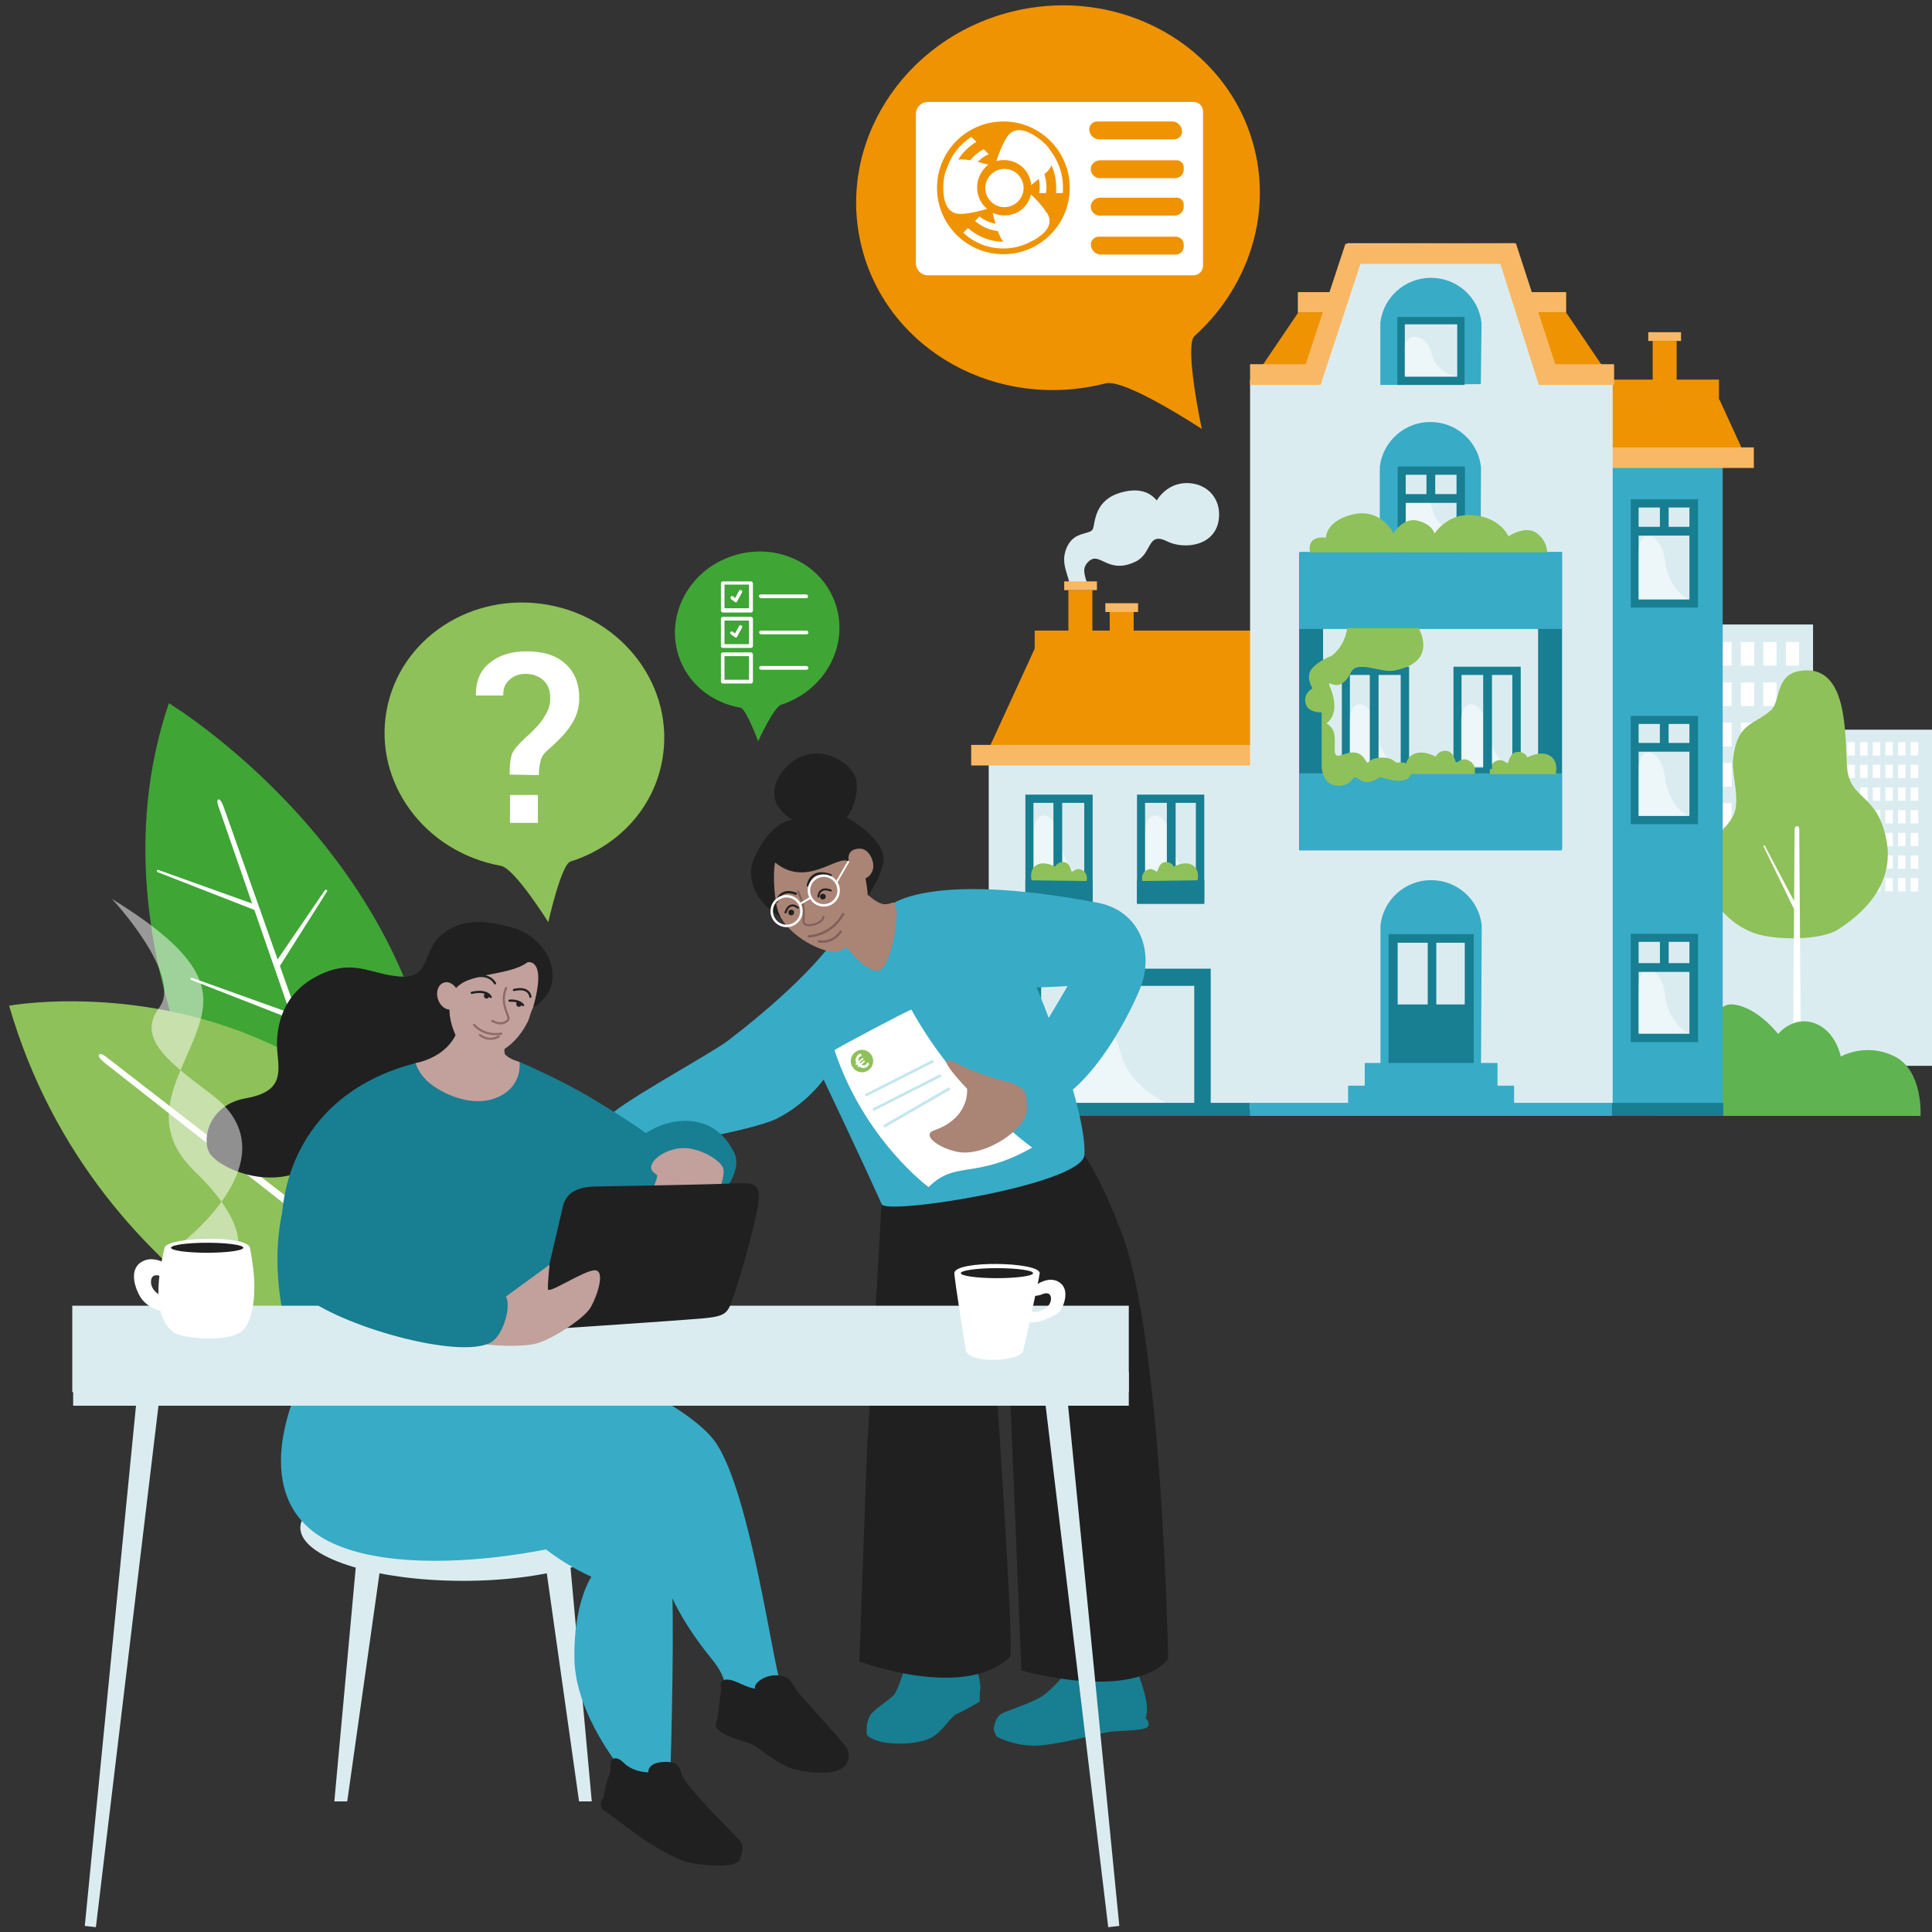 <?xml version="1.0" encoding="utf-8"?>
<!-- Generator: Adobe Illustrator 27.0.1, SVG Export Plug-In . SVG Version: 6.00 Build 0)  -->
<svg version="1.1" id="Ebene_3" xmlns="http://www.w3.org/2000/svg" xmlns:xlink="http://www.w3.org/1999/xlink" x="0px" y="0px"
	 viewBox="0 0 1080 1080" style="enable-background:new 0 0 1080 1080;" xml:space="preserve">
<rect x="0" y="0" width="1080" height="1080" fill="#333333" stroke="none"/>
<style type="text/css">
	.st0{fill:#DBECF1;}
	.st1{fill:#FFFFFF;}
	.st2{fill:#EF9302;}
	.st3{fill:#8EC159;}
	.st4{fill:#5FB350;}
	.st5{fill:#187E91;}
	.st6{fill:#F9B865;}
	.st7{opacity:0.5;fill:#FFFFFF;}
	.st8{fill:#38ABC6;}
	.st9{fill:#202020;}
	.st10{fill:#C2A09C;}
	.st11{fill:#3FA535;}
	.st12{fill:#AA8475;}
	.st13{opacity:0.3;fill:#38ABC6;enable-background:new    ;}
	.st14{fill:none;stroke:#202020;stroke-width:1.221;stroke-linecap:round;stroke-linejoin:round;stroke-miterlimit:10;}
	.st15{fill:none;stroke:#8E6B68;stroke-width:1.221;stroke-linecap:round;stroke-linejoin:round;stroke-miterlimit:10;}
	.st16{fill:none;stroke:#202020;stroke-width:1.314;stroke-linecap:round;stroke-linejoin:round;stroke-miterlimit:10;}
	.st17{fill:none;stroke:#80605D;stroke-width:1.095;stroke-linecap:round;stroke-miterlimit:10;}
	.st18{fill:none;stroke:#202020;stroke-width:1.095;stroke-linecap:round;stroke-linejoin:round;stroke-miterlimit:10;}
	.st19{fill:none;stroke:#80605D;stroke-width:1.314;stroke-linecap:round;stroke-miterlimit:10;}
	.st20{fill:none;stroke:#FFFFFF;stroke-width:1.381;stroke-miterlimit:10;}
</style>
<g>
	<rect x="928.1" y="349.1" class="st0" width="85.4" height="175.6"/>
	<g>
		<rect x="935.5" y="358.9" class="st1" width="7.4" height="13.2"/>
		<rect x="948.1" y="358.9" class="st1" width="7.4" height="13.2"/>
		<rect x="960.6" y="358.9" class="st1" width="7.4" height="13.2"/>
		<rect x="973.2" y="358.9" class="st1" width="7.4" height="13.2"/>
		<rect x="985.7" y="358.9" class="st1" width="7.4" height="13.2"/>
		<rect x="998.3" y="358.9" class="st1" width="7.4" height="13.2"/>
	</g>
	<g>
		<rect x="935.5" y="381.5" class="st1" width="7.4" height="13.2"/>
		<rect x="948.1" y="381.5" class="st1" width="7.4" height="13.2"/>
		<rect x="960.6" y="381.5" class="st1" width="7.4" height="13.2"/>
		<rect x="973.2" y="381.5" class="st1" width="7.4" height="13.2"/>
		<rect x="985.7" y="381.5" class="st1" width="7.4" height="13.2"/>
		<rect x="998.3" y="381.5" class="st1" width="7.4" height="13.2"/>
	</g>
	<g>
		<rect x="935.5" y="404" class="st1" width="7.4" height="13.2"/>
		<rect x="948.1" y="404" class="st1" width="7.4" height="13.2"/>
		<rect x="960.6" y="404" class="st1" width="7.4" height="13.2"/>
		<rect x="973.2" y="404" class="st1" width="7.4" height="13.2"/>
		<rect x="985.7" y="404" class="st1" width="7.4" height="13.2"/>
		<rect x="998.3" y="404" class="st1" width="7.4" height="13.2"/>
	</g>
	<g>
		<rect x="935.5" y="426.5" class="st1" width="7.4" height="13.2"/>
		<rect x="948.1" y="426.5" class="st1" width="7.4" height="13.2"/>
		<rect x="960.6" y="426.5" class="st1" width="7.4" height="13.2"/>
		<rect x="973.2" y="426.5" class="st1" width="7.4" height="13.2"/>
		<rect x="985.7" y="426.5" class="st1" width="7.4" height="13.2"/>
		<rect x="998.3" y="426.5" class="st1" width="7.4" height="13.2"/>
	</g>
	<g>
		<rect x="935.5" y="449" class="st1" width="7.4" height="13.2"/>
		<rect x="948.1" y="449" class="st1" width="7.4" height="13.2"/>
		<rect x="960.6" y="449" class="st1" width="7.4" height="13.2"/>
		<rect x="973.2" y="449" class="st1" width="7.4" height="13.2"/>
		<rect x="985.7" y="449" class="st1" width="7.4" height="13.2"/>
		<rect x="998.3" y="449" class="st1" width="7.4" height="13.2"/>
	</g>
	<g>
		<rect x="935.5" y="471.5" class="st1" width="7.4" height="13.2"/>
		<rect x="948.1" y="471.5" class="st1" width="7.4" height="13.2"/>
	</g>
</g>
<polygon class="st0" points="1067.6,485.4 736.9,485.4 741.2,595.6 1071.9,595.6 "/>
<g>
	<rect x="1026.2" y="407.9" class="st0" width="53.8" height="187.9"/>
	<g>
		<rect x="1032.7" y="414.9" class="st1" width="4.2" height="7.4"/>
		<rect x="1039.8" y="414.9" class="st1" width="4.2" height="7.4"/>
		<rect x="1046.9" y="414.9" class="st1" width="4.2" height="7.4"/>
		<rect x="1053.9" y="414.9" class="st1" width="4.2" height="7.4"/>
		<rect x="1061" y="414.9" class="st1" width="4.2" height="7.4"/>
		<rect x="1068.1" y="414.9" class="st1" width="4.2" height="7.4"/>
	</g>
	<g>
		<rect x="1032.7" y="427.5" class="st1" width="4.2" height="7.4"/>
		<rect x="1039.8" y="427.5" class="st1" width="4.2" height="7.4"/>
		<rect x="1046.9" y="427.5" class="st1" width="4.2" height="7.4"/>
		<rect x="1053.9" y="427.5" class="st1" width="4.2" height="7.4"/>
		<rect x="1061" y="427.5" class="st1" width="4.2" height="7.4"/>
		<rect x="1068.1" y="427.5" class="st1" width="4.2" height="7.4"/>
	</g>
	<g>
		<rect x="1032.7" y="440.2" class="st1" width="4.2" height="7.4"/>
		<rect x="1039.8" y="440.2" class="st1" width="4.2" height="7.4"/>
		<rect x="1046.9" y="440.2" class="st1" width="4.2" height="7.4"/>
		<rect x="1053.9" y="440.2" class="st1" width="4.2" height="7.4"/>
		<rect x="1061" y="440.2" class="st1" width="4.2" height="7.4"/>
		<rect x="1068.1" y="440.2" class="st1" width="4.2" height="7.4"/>
	</g>
	<g>
		<rect x="1032.7" y="452.9" class="st1" width="4.2" height="7.4"/>
		<rect x="1039.8" y="452.9" class="st1" width="4.2" height="7.4"/>
		<rect x="1046.9" y="452.9" class="st1" width="4.2" height="7.4"/>
		<rect x="1053.9" y="452.9" class="st1" width="4.2" height="7.4"/>
		<rect x="1061" y="452.9" class="st1" width="4.2" height="7.4"/>
		<rect x="1068.1" y="452.9" class="st1" width="4.2" height="7.4"/>
	</g>
	<g>
		<rect x="1032.7" y="465.6" class="st1" width="4.2" height="7.4"/>
		<rect x="1039.8" y="465.6" class="st1" width="4.2" height="7.4"/>
		<rect x="1046.9" y="465.6" class="st1" width="4.2" height="7.4"/>
		<rect x="1053.9" y="465.6" class="st1" width="4.2" height="7.4"/>
		<rect x="1061" y="465.6" class="st1" width="4.2" height="7.4"/>
		<rect x="1068.1" y="465.6" class="st1" width="4.2" height="7.4"/>
	</g>
	<g>
		<rect x="1032.7" y="478.2" class="st1" width="4.2" height="7.4"/>
		<rect x="1039.8" y="478.2" class="st1" width="4.2" height="7.4"/>
		<rect x="1046.9" y="478.2" class="st1" width="4.2" height="7.4"/>
		<rect x="1053.9" y="478.2" class="st1" width="4.2" height="7.4"/>
		<rect x="1061" y="478.2" class="st1" width="4.2" height="7.4"/>
		<rect x="1068.1" y="478.2" class="st1" width="4.2" height="7.4"/>
	</g>
	<g>
		<rect x="1032.7" y="490.9" class="st1" width="4.2" height="7.4"/>
		<rect x="1039.8" y="490.9" class="st1" width="4.2" height="7.4"/>
		<rect x="1046.9" y="490.9" class="st1" width="4.2" height="7.4"/>
		<rect x="1053.9" y="490.9" class="st1" width="4.2" height="7.4"/>
		<rect x="1061" y="490.9" class="st1" width="4.2" height="7.4"/>
		<rect x="1068.1" y="490.9" class="st1" width="4.2" height="7.4"/>
	</g>
</g>
<path class="st2" d="M701.1,82.5c10,39.1-4.2,79-33.4,105.4c-5.8,5.3,4.1,51.9,4.1,51.9S629,211.5,618,214.3
	c-60.6,15.5-121.5-18.4-136.2-75.7S504.3,22.2,564.9,6.7C625.4-8.7,686.4,25.2,701.1,82.5z"/>
<g>
	<path class="st0" d="M596.5,321.2c-1.3-4.3-2.9-9.2,0-15.5c4.2-9.2,13.1-6.4,14.5-10.2c1.3-3.8,0.8-16,15.7-20.2
		c14.9-4.2,19.4,4.5,20,4.4c0,0,6-11.1,19.3-9.5c9,1,16.4,8.4,15.4,19.3c-1.4,15.9-19.5,17.9-29,13.1c-11.3-5.6-8.1,6.7-17.5,11.3
		c-12.3,6-17.7-1.2-22.5-1.6c-3.2-0.3-6.2,3.5-6.3,6.1c-0.1,3.4,1.6,7.4,1.6,7.4l-10-0.4C597.6,325.6,597.9,325.5,596.5,321.2z"/>
	<g>
		<g>
			<path class="st3" d="M1005.9,375.1c-13.8,2.3-10.4,17.3-16.1,22.1c-10,8.6-19,6.7-21.1,28c-0.6,7.9,4.2,22.1,0.4,30.3
				s-15.5,15.7-17.1,25.9c-1.7,10.2,7.1,32.4,28.8,40.3c11.3,4,37.4,4.2,47-2.3c6.3-4.2,31.7-20.5,26.9-48.7
				c-4.8-28.2-21.1-22.6-22.3-42.8C1031.4,407.7,1032.4,370.5,1005.9,375.1z"/>
			<path class="st1" d="M1004.5,579.2L1004.5,579.2c0.8,0,2.1-0.8,2.1-1.7l-0.8-114c0-0.8-0.2-1.7-1.3-1.7l0,0
				c-0.8,0-1.3,0.8-1.3,1.7l-0.8,114C1002.4,578.5,1003.4,579.2,1004.5,579.2z"/>
			<path class="st1" d="M1004,508.6L1004,508.6c0.2-0.2,0.4-1.7,0.4-2.1l-17.8-33.6c-0.2-0.2-0.4-0.4-0.6-0.4l0,0
				c-0.2,0.2-0.2,0.4-0.2,0.6l17.1,35.1C1003.4,508.6,1003.8,508.8,1004,508.6z"/>
		</g>
		<path class="st4" d="M925.7,623.8h147.9c0,0,1.6-25.1-14.4-33.2c-16-8.1-30.2,0-30.2,0s-2.6-14.2-14.6-18.6
			c-12.1-4.4-20.4,6-20.4,6s-11.8-15.3-25.3-16.5c-13.5-1.2-10.9,23.5-23.5,24.9C932.6,587.8,914.3,596.8,925.7,623.8z"/>
		<g>
			<rect x="552.7" y="416.7" class="st0" width="146.8" height="203.6"/>
			<rect x="573.2" y="444.2" class="st5" width="37.6" height="60.5"/>
			<rect x="635.6" y="444.2" class="st5" width="37.6" height="60.5"/>
			<rect x="640.1" y="448.8" class="st0" width="28.4" height="51.4"/>
			<rect x="577.7" y="448.8" class="st0" width="28.4" height="51.4"/>
			<rect x="573.1" y="541.5" class="st5" width="103.7" height="78.9"/>
			<rect x="573.2" y="491.9" class="st5" width="37.6" height="13.4"/>
			<rect x="635.6" y="491.9" class="st5" width="37.6" height="13.4"/>
			<polygon class="st2" points="699.5,418.6 552.7,418.6 578.4,362.6 699.5,362.6 			"/>
			<rect x="578.4" y="352.5" class="st2" width="121.1" height="11.5"/>
			<rect x="582" y="551.1" class="st0" width="85.6" height="69.3"/>
			<rect x="542.9" y="416.4" class="st6" width="156.9" height="11.5"/>
			<g>
				<path class="st3" d="M574.6,610.9c0,0,2.4-10.3-4.6-14.5c-7-4.2-16.7,1.4-16.7,1.4s-1.4-4.2-7-4.2c-5.6,0-6.7,6.4-7.5,8
					c-0.8,1.7-3.6-3.8-9.2-1c-6.2,3.1-4.2,9.8-4.2,9.8L574.6,610.9z"/>
				<rect x="524" y="610.2" class="st5" width="53.4" height="13.4"/>
			</g>
			<path class="st7" d="M592.8,470.1c-2.3-17.1-14.9-19-14.8-4.5c0,0.1,0,0.1,0,0.2h0v25.6h28C606,491.4,595.1,487.2,592.8,470.1z"
				/>
			<path class="st7" d="M655,470.1c-2.3-17.1-14.9-19-14.8-4.5c0,0.1,0,0.1,0,0.2h0v25.6h28C668.2,491.4,657.3,487.2,655,470.1z"/>
			<path class="st7" d="M626.2,587.7c-6.8-27-44.9-30-44.6-7.1c0,0.1,0,0.2,0,0.3h0v40.4h84.1C665.7,621.3,633,614.7,626.2,587.7z"
				/>
			
				<rect x="614.6" y="345.3" transform="matrix(-1.836970e-16 1 -1 -1.836970e-16 979.032 -274.978)" class="st2" width="24.8" height="13.4"/>
			<rect x="617.9" y="337.2" class="st6" width="18.3" height="4.9"/>
			
				<rect x="586.8" y="340.5" transform="matrix(-1.836970e-16 1 -1 -1.836970e-16 951.142 -256.863)" class="st2" width="34.5" height="13.4"/>
			<rect x="594.9" y="325" class="st6" width="18.3" height="4.9"/>
			<rect x="900.6" y="253.4" class="st8" width="62.4" height="366.9"/>
			<rect x="911.6" y="279.1" class="st5" width="37.6" height="60.5"/>
			<rect x="916" y="283.7" class="st0" width="28.4" height="51.4"/>
			<rect x="911.6" y="400.2" class="st5" width="37.6" height="60.5"/>
			<rect x="916" y="404.7" class="st0" width="28.4" height="51.4"/>
			<rect x="911.6" y="522" class="st5" width="37.6" height="60.5"/>
			<rect x="916" y="526.5" class="st0" width="28.4" height="51.4"/>
			<polygon class="st2" points="900.8,251.3 974,251.3 961.2,223.4 900.8,223.4 			"/>
			<rect x="901.1" y="212.2" class="st2" width="59.8" height="11.5"/>
			<rect x="900.2" y="250.1" class="st6" width="80.2" height="11.5"/>
			<path class="st7" d="M930.8,313.7c-2.3-17.1-14.9-19-14.8-4.5c0,0.1,0,0.1,0,0.2h0V335h28C944,335,933.1,330.8,930.8,313.7z"/>
			<path class="st7" d="M930.8,434.8c-2.3-17.1-14.9-19-14.8-4.5c0,0.1,0,0.1,0,0.2h0v25.6h28C944,456.1,933.1,452,930.8,434.8z"/>
			<path class="st7" d="M930.8,556.2c-2.3-17.1-14.9-19-14.8-4.5c0,0.1,0,0.1,0,0.2h0v25.6h28C944,577.5,933.1,573.4,930.8,556.2z"
				/>
			<rect x="725.5" y="163.3" class="st6" width="150" height="11.5"/>
			<polygon class="st2" points="901.5,213.1 699.7,213.1 725.8,174.6 875.4,174.6 			"/>
			<polygon class="st0" points="871.5,212.2 846.2,136 753.2,136 727.8,212.2 698.8,212.2 698.8,620.4 901.5,620.4 901.5,212.2 			
				"/>
			<path class="st8" d="M828.3,517.2c-1.6-14.2-13.6-25.2-28.3-25.2c-14.6,0-26.7,11-28.3,25.2h0v78.9l56.2-0.5L828.3,517.2z"/>
			<path class="st8" d="M827.9,261.1c-1.6-14.2-13.6-25.2-28.3-25.2c-14.6,0-26.7,11-28.3,25.2h0V340l56.2-0.5L827.9,261.1z"/>
			<rect x="781.3" y="260.8" class="st5" width="37.6" height="60.5"/>
			<rect x="785.8" y="265.4" class="st0" width="28.4" height="51.4"/>
			<g>
				<rect x="812.5" y="372.7" class="st5" width="37.6" height="60.5"/>
				<rect x="817" y="377.3" class="st0" width="28.4" height="51.4"/>
			</g>
			<rect x="750.1" y="372.7" class="st5" width="37.6" height="60.5"/>
			<rect x="776.2" y="522.2" class="st5" width="47.6" height="73.9"/>
			<g>
				<rect x="782.1" y="309.2" class="st1" width="36.4" height="12.1"/>
				<path d="M817.9,309.8v10.9h-35.2v-10.9H817.9 M819.1,308.6h-37.6V322h37.6V308.6L819.1,308.6z"/>
			</g>
			<rect x="753.6" y="606.9" class="st8" width="92.8" height="13.4"/>
			<rect x="762.9" y="594.2" class="st8" width="74.2" height="13.4"/>
			
				<rect x="783.7" y="385" transform="matrix(-1.836970e-16 1 -1 -1.836970e-16 1258.204 -474.908)" class="st5" width="165.7" height="13.4"/>
			
				<rect x="650.1" y="385.6" transform="matrix(-1.836970e-16 1 -1 -1.836970e-16 1125.21 -340.753)" class="st5" width="165.7" height="13.4"/>
			<polygon class="st6" points="869.4,203.6 847.4,136 752.1,136.3 729.9,203.6 698.8,203.6 698.8,215.2 738.2,215.2 760.5,147.5 
				838.7,147.5 860.2,215.2 902.3,215.2 902.3,203.6 			"/>
			<rect x="726.3" y="308.5" class="st8" width="146.8" height="43.1"/>
			<rect x="726.3" y="432.3" class="st8" width="146.8" height="43.1"/>
			<rect x="754.6" y="377.3" class="st0" width="28.4" height="51.4"/>
			<path class="st8" d="M828.2,180.5c-1.6-14.2-13.6-25.2-28.3-25.2c-14.6,0-26.7,11-28.3,25.2h0v34.7l56.2-0.5L828.2,180.5z"/>
			<g>
				<rect x="781.1" y="177.2" class="st5" width="37.6" height="38"/>
				<rect x="785.3" y="181.3" class="st0" width="29.3" height="29.3"/>
			</g>
			<path class="st7" d="M800.1,197.2c-2.3-10.6-14.9-11.8-14.8-2.8c0,0,0,0.1,0,0.1h0v15.8h28C813.3,210.4,802.4,207.8,800.1,197.2z
				"/>
			<path class="st7" d="M800.8,284.8c-2.3-10.6-14.9-11.8-14.8-2.8c0,0,0,0.1,0,0.1h0V298h28C813.9,298,803,295.4,800.8,284.8z"/>
			<path class="st3" d="M732.3,308.8h132.6c0,0,0.2-6.3-5.9-10.8c-6.2-4.6-15.8,1.8-15.8,1.8s-4.4-11-20.9-11.9
				c-13.5-0.7-20.4,10.4-20.4,10.4s-0.9-5-9.2-7.2c-8.5-2.2-13.7,7.1-13.7,7.1s-7.1-15-23.8-10.4c-14.3,3.9-14,12.8-14,12.8
				S730.5,298.5,732.3,308.8z"/>
			<path class="st7" d="M769.4,407.9c-2.3-17.1-14.9-19-14.8-4.5c0,0.1,0,0.1,0,0.2h0v25.6h28C782.6,429.2,771.7,425.1,769.4,407.9z
				"/>
			<path class="st7" d="M831.6,407.9c-2.3-17.1-14.9-19-14.8-4.5c0,0.1,0,0.1,0,0.2h0v25.6h28C844.8,429.2,833.9,425.1,831.6,407.9z
				"/>
			<path class="st3" d="M869.7,432.3c0,0,1.8-6.8-3.4-9.9s-12.5,1-12.5,1s-1-3.1-5.2-3.1c-4.2,0-5,4.7-5.6,6
				c-0.6,1.3-2.7-2.9-6.9-0.8c-4.6,2.3-3.1,7.3-3.1,7.3h37.4L869.7,432.3z"/>
			<g>
				
					<rect x="913.3" y="201.1" transform="matrix(-1.836970e-16 1 -1 -1.836970e-16 1138.366 -722.712)" class="st2" width="34.5" height="13.4"/>
				<rect x="921.4" y="185.7" class="st6" width="18.3" height="4.9"/>
			</g>
			
				<rect x="741.9" y="398.8" transform="matrix(6.123234e-17 -1 1 6.123234e-17 366.93 1169.387)" class="st5" width="52.4" height="4.9"/>
			
				<rect x="804.7" y="400.6" transform="matrix(6.123234e-17 -1 1 6.123234e-17 428.512 1234.627)" class="st5" width="53.7" height="4.9"/>
			<path class="st3" d="M786,432.2c0,0-1.8-7,3.6-10.3s13,1.1,13,1.1s1.1-3.3,5.4-3.3c4.3,0,5.2,5,5.8,6.2c0.7,1.4,2.8-3,7.2-0.8
				c4.8,2.4,3.3,7.6,3.3,7.6h-39L786,432.2z"/>
			<path class="st3" d="M793,351.1c0,0,11.7,19.3-14,23.8c-7.4,1.3-20.3-6.1-23.8,0.9c-7.3,14.7-14.7,0.8-11.4,9
				c5.9,14.9-2.3,19.5-2.3,19.5c5.5,3.7,4.6,7.3,4.6,14.7s5.4,0.5,11.9,1.8c4.6,0.9,5.5,5.5,6.4,5.5c0.9,0,1.8-2.8,8.3-2.8
				c6.4,0,6.9,2.9,8.3,2.8c7.3-0.9,9.2,3.7,7.3,7.3c-3,5.9-15.6,0.9-16.5,0.9c-0.9,0-6.4,4.6-11,1.8c-1.9-1.2-2.8-1.8-3.7-1.8
				c-0.9,0-2.5,5.6-10.4,4.6c-7.9-1-7.9-10.7-7.9-10.7v-30.2c0,0-9.2,0.6-9.2-6.8c0-4.6,4.1-6.6,4.1-6.6s-4.1-6.2-0.5-10.8
				s11-7.3,11-7.3s7.3-4.6,8.9-15.6H793z"/>
			<rect x="784" y="276.2" class="st5" width="32.9" height="4.9"/>
			
				<rect x="792.5" y="268.9" transform="matrix(6.123234e-17 -1 1 6.123234e-17 528.506 1071.222)" class="st5" width="14.6" height="4.9"/>
			<rect x="914.5" y="294.5" class="st5" width="32.9" height="4.9"/>
			
				<rect x="923" y="287.2" transform="matrix(6.123234e-17 -1 1 6.123234e-17 640.694 1219.994)" class="st5" width="14.6" height="4.9"/>
			<rect x="914.5" y="415.3" class="st5" width="32.9" height="4.9"/>
			
				<rect x="923" y="407.9" transform="matrix(6.123234e-17 -1 1 6.123234e-17 519.97 1340.719)" class="st5" width="14.6" height="4.9"/>
			<rect x="914.5" y="538.4" class="st5" width="32.9" height="4.9"/>
			
				<rect x="923" y="531.1" transform="matrix(6.123234e-17 -1 1 6.123234e-17 396.806 1463.882)" class="st5" width="14.6" height="4.9"/>
			
				<rect x="627.9" y="470.1" transform="matrix(6.123234e-17 -1 1 6.123234e-17 182.184 1127.316)" class="st5" width="53.7" height="4.9"/>
			
				<rect x="564.5" y="470.1" transform="matrix(6.123234e-17 -1 1 6.123234e-17 118.773 1063.905)" class="st5" width="53.7" height="4.9"/>
			<path class="st3" d="M669.4,492.1c0,0,1.6-5.8-2.8-8.5c-4.4-2.6-10.5,0.9-10.5,0.9s-0.9-2.6-4.4-2.6s-4.2,4-4.7,5.1
				c-0.5,1.1-2.3-2.4-5.8-0.7c-3.9,2-2.6,6.2-2.6,6.2L669.4,492.1z"/>
			<path class="st3" d="M576.7,492.1c0,0-1.7-5.8,2.7-8.5c4.4-2.6,10.5,0.9,10.5,0.9s0.9-2.6,4.4-2.6c3.5,0,4.2,4,4.7,5.1
				c0.5,1.1,2.3-2.4,5.8-0.7c3.9,2,2.6,6.2,2.6,6.2L576.7,492.1z"/>
			<g>
				<rect x="781.3" y="527" class="st0" width="16.8" height="34.5"/>
				<rect x="802.9" y="527" class="st0" width="15.9" height="34.5"/>
			</g>
		</g>
		<rect x="524.3" y="616.5" class="st5" width="174.4" height="7.3"/>
		<rect x="698.7" y="616.5" class="st8" width="203.6" height="7.3"/>
		<rect x="901.1" y="616.5" class="st5" width="62.2" height="7.3"/>
	</g>
</g>
<circle class="st9" cx="274.2" cy="560" r="1.4"/>
<path class="st9" d="M401.2,959.6c0.1,3.3-4.6,5.5,5,10.4c4.7,2.4,11,3.5,14.5,5.3c3.5,1.8,15.9,12.4,24.7,14.1
	c16.4,3.3,27.3,1.3,28.3-5.3s-9.2-1.6-15.9,0s-15.5,0.2-21.2-3.5c-5.7-3.7-8.8-12.4-15.9-12.4c-7.1,0-12.4-1.8-14.1-3.5
	C404.8,962.9,401.2,959.6,401.2,959.6z"/>
<path class="st5" d="M557,970.7c0,0,11.3,6.5,25.8,4.9c14.5-1.6,33.4-7.1,38.4-7.6c5-0.5,16.3-0.5,19.5-2.1c3.2-1.6,0-5.3,0-5.3
	s-13.1,4.6-20.2,4.1s-28.1,5.6-37.7,6.6c-9.7,1-22-1.9-25.8-5C553.5,963.4,557,970.7,557,970.7z"/>
<path class="st5" d="M484.5,966c0,0,3.2,3.2,10.7,4.1s24.9-2.4,27-4.1c2.1-1.7,5.5-10,10.5-11.6c5-1.7,10-3.3,15-8.3v5
	c0,0-7.7,4.9-12.1,6.6s-7.7,9.3-14.5,13.4s-23.1,4.6-30.6,2c-6-2-6-3.7-6-3.7V966z"/>
<path class="st10" d="M583.9,644.3c0,0,24.1,37.6,30.4,62.2c6.3,24.6-1.4,89.2-2.6,96.4c-1.2,7.2,24.7,25.1,11.2,96
	c-4.4,22.9-19.7,21.7-23.8,7.9c-4.7-15.5-34-126.6-34-126.6S486.5,612.5,583.9,644.3z"/>
<path class="st10" d="M495.5,656.1c-0.6,3.2-1.2-1.5,3.1,58.9c4.3,60.4,6.7,71.1,6.7,71.1s-1.6,100.1,3.2,116.3
	c0,0,17.4,12.7,24.3,0.1s8.4-109.3,8.4-117.7c0-8.4,23.2-105.5,24.7-123.3C567.5,643.9,502.3,619.4,495.5,656.1z"/>
<path class="st5" d="M555.6,966.1c0,0,0.6-6.5,4.6-8.3c4-1.9,17.7-6.4,22.5-9.7c4.8-3.2,17.6-15.6,16.8-23.1
	c-0.8-7.5-2.4-11.2-0.8-11.8c1.6-0.5,13,0.6,21-1c8-1.6,12.8-1.4,12.8-1.4s-0.1,11.5,1.5,18c1.6,6.4,9.7,23.2,6.4,31.7
	c-3.2,8.5-29.4,5.1-36.4,7.6c-7,2.5-24.7,7.3-34.3,4.1S555.6,966.1,555.6,966.1z"/>
<path class="st5" d="M484.5,966c0,0,0-3.3,1.7-6.7s10-8.3,13.3-11.6s11.3-30.1,10.7-36.6c-0.7-6.5,14.3-9.8,17.6-3.2
	c2.4,4.7,5.5,0.9,8.8,0.9s1.6,0,3.3,0s1.5,12.4,3,15.7s6.5,16.6,4.8,21.6c-1.7,5-15,10-16.6,11.6s-6.7,11.6-21.6,13.3
	S484.5,971,484.5,966z"/>
<g>
	<ellipse class="st0" cx="258.9" cy="854" rx="91" ry="29.7"/>
	<ellipse class="st0" cx="258.9" cy="844.7" rx="91" ry="29.7"/>
	<g>
		<polygon class="st0" points="317.7,862.8 330.8,1007 323.7,1007 303.3,862.8 		"/>
		<polyline class="st0" points="194.1,1007 214.5,862.8 200.1,862.8 186.9,1007 		"/>
	</g>
</g>
<g>
	<path class="st11" d="M154.6,689c0,0-110.5-147.8-60.2-295.9c0,0,173.4,104.6,149.7,288.2"/>
	<path class="st1" d="M242.9,784.4L125.2,451.5c-1-2.7-2.1-4.9-3.1-4.6l0,0c-1.1,0.3-0.5,2.7,0.5,5.3l115.8,333.8"/>
	<path class="st1" d="M145.3,508.6L145.3,508.6c0.1-0.5-1.3-2.5-1.8-2.6l-54.7-19.6c-0.5-0.1-1-0.2-1.1,0.3l0,0
		c-0.1,0.5,0.1,0.8,0.6,0.9l55.8,21.8C144.4,509.4,145,509,145.3,508.6z"/>
	<path class="st1" d="M164.1,568.9L164.1,568.9c0.1-0.5-1.3-2.5-1.8-2.6l-54.7-19.6c-0.5-0.1-1-0.2-1.1,0.3l0,0
		c-0.1,0.5,0.1,0.8,0.6,0.9l55.8,21.8C163.2,569.7,163.8,569.3,164.1,568.9z"/>
	<path class="st1" d="M154.6,540.7L154.6,540.7c-0.4-0.3-0.8-2.4-0.5-2.8l27.4-40.1c0.3-0.4,0.6-0.6,1.1-0.3l0,0
		c0.4,0.3,0.4,0.6,0.1,1l-26.7,42.2C155.8,540.9,155.1,540.8,154.6,540.7z"/>
</g>
<g>
	<path class="st3" d="M216.4,782.5c0,0-162.3-51.2-211.3-220.3c0,0,182-33.7,270.1,147.9C317.4,797.2,260.8,802.2,216.4,782.5z"/>
	<g>
		<path class="st1" d="M336,808.3L336,808.3c0.5-1.2-0.5-3.8-3-5.5L60,591.3c-2.2-1.7-4.2-2.8-4.7-1.6l0,0c-0.5,1.2,1.2,2.7,3.4,4.6
			l272.2,213.6C333.1,809.3,335.6,809.3,336,808.3z"/>
	</g>
</g>
<path class="st9" d="M571,933.8c0,0,60.7,17.6,82-6.3c0,0-3.1-179-26.2-239c-17.3-44.8-27.6-51.1-27.6-51.1s-105.5,5.4-106,25
	s-8.4,142.9-8.7,151.8c-0.7,19.1-4.1,114.6-4.1,114.6s59.4,22.1,84.3-2.8c2.5-2.5-9.1-171.7-9.1-171.7l9.1,26.7L571,933.8z"/>
<path class="st8" d="M466.5,525c0,0-13.5,21.4-59.5,56.7c-9.5,7.3-66.5,38.2-66.5,43c0,4.8,1.5,14.1,11.5,16
	c10,1.9,68.7-8.6,82.3-15.4c16.7-8.4,26.1-21.8,26.1-21.8s21.2,44.5,32.5,69.7c2.8,6.2,112.2-11,113.3-27.6
	c1.8-28.1-34.9-118.9-44.5-129.6s-40-13.7-65.1-9C491.6,508,466.5,525,466.5,525z"/>
<path class="st8" d="M496.4,507c0,0,19.6-20.8,117.1-2.4c23.5,4.5,32,27.1,23.9,47.8c-5.1,13.1-38.2,82.5-75.2,65.4
	c-19.2-8.9-2.5-12.8,1.1-14c3.6-1.2,33.5-52.6,33.5-52.6S425.5,563.2,496.4,507z"/>
<path class="st1" d="M577,641.5c0,0-41.2-29.3-67.5-77.1c-0.3-0.5-43.2,22.2-43,22.7c16.7,50.2,52.6,76.5,52.6,76.5
	C534.2,648.4,545.1,659.6,577,641.5z"/>
<path class="st12" d="M564.5,605.1c0,0-15.8-3.5-29.9-10.8c-15.6-8,6,14.3,6,14.3s1.9,16.3-18.5,23.3c-7.1,2.5,2.3,9.8,13.1,12
	c15.6,3.1,38.8-13.1,38.8-23.3C574.1,611,574.1,608.6,564.5,605.1z"/>
<path class="st12" d="M477.6,493.7c12.4,11.1,15.2,13.3,21.2,10.9c6-2.4,0,38.2-8.4,38.2c-7.2,0-22.7-16.3-22.7-27.5
	s3.6-3.6,12.5-3.6C489.2,511.8,471,487.9,477.6,493.7z"/>
<path class="st3" d="M370.2,424.9c-4.9,27.5-25.3,48.5-51.3,56.7c-5.2,1.6-12.4,33.9-12.4,33.9s-18.8-30.1-26.5-31.5
	c-42.6-7.7-71.2-46.5-63.9-86.8c7.3-40.3,47.6-66.7,90.2-59.1S377.5,384.7,370.2,424.9z"/>
<g>
	<path class="st3" d="M486.7,589.2c2.2,2.7,1.8,6.6-0.9,8.8c-2.7,2.2-6.6,1.8-8.8-0.9c-2.2-2.7-1.8-6.6,0.9-8.8
		C480.6,586,484.6,586.5,486.7,589.2"/>
	<path class="st1" d="M481.1,588.9l0.7,1.4c-0.4,0-0.9,0.1-1.3,0.5s-0.7,0.8-0.7,1.4c0,0.3,0.1,0.7,0.2,1l2.3-1.9l0.4,0.8l-2.3,1.8
		c0,0.1,0.2,0.2,0.2,0.2c0.1,0.1,0.2,0.2,0.3,0.3l2.2-1.7l0.4,0.8l-1.9,1.6c0.3,0.3,0.6,0.4,0.9,0.4c0.5,0.1,1.1-0.1,1.5-0.4
		c0.6-0.4,0.8-1,0.9-1.5l1,1.3c-0.2,0.5-0.6,0.9-1.1,1.3c-0.8,0.7-1.7,0.9-2.7,0.8c-0.7-0.1-1.3-0.4-1.8-0.9l-0.6,0.5l-0.4-0.8
		l0.4-0.3c0-0.1-0.1-0.1-0.2-0.2c-0.1-0.1-0.2-0.2-0.3-0.3l-0.6,0.4l-0.4-0.8l0.5-0.4c-0.3-0.7-0.5-1.3-0.4-2c0.1-1,0.6-1.8,1.4-2.6
		C480.2,589.3,480.6,589.1,481.1,588.9"/>
</g>
<path class="st11" d="M379.3,366.5c5.1,15.7,18.7,26.4,34.6,29.1c3.2,0.5,9.9,18.8,9.9,18.8s8.6-19.1,13-20.5
	c24.3-7.9,37.9-32.9,30.4-55.9c-7.5-23-33.2-35.2-57.5-27.3C385.5,318.5,371.9,343.5,379.3,366.5z"/>
<path class="st9" d="M482.6,503.4c0,0-8.2-0.1-15.7,3.7c-7.5,3.8-21.7,8.9-29.1,6.1c-7.4-2.8-23.5-17.1-16.1-33.7
	c9.3-20.9,21.2-21.2,21.2-21.2s-18-9.7-6-26.3c10.2-14.1,24.4-11.2,29.7-8.6c5.4,2.7,13.7,7.9,12.3,18.8c-1.4,11-5.7,14.7-5.7,14.7
	s24.4,13.1,20.3,26.8C489.5,497.4,482.6,503.4,482.6,503.4z"/>
<path class="st12" d="M433.4,482.2c17.7,14.6,35.4-5.2,41.1-0.5c0,0-2-7.3,6.2-7.3c5.2,0,8.3,7.3,7.3,11.4s-4.2,5.2-4.2,5.2
	s2.9,13.8,0.5,20.3c-3.1,8.3-9.4,20.8-17.7,20.8c-8.6,0-29.1-10.4-32.3-25C431.6,494,432.9,481.8,433.4,482.2z"/>
<path class="st8" d="M357.1,802.9c0,0-92-6-80.1,27.5c12,33.5,53.6,51,53.6,51s-10.1,14.6-9.5,46.1c0.6,31.5,27.3,62.9,27.3,62.9
	s-2.7,16.3-1.5,24.7c1.2,8.4,38,23.4,46.8,24.3c8.8,0.9,12.4-4.6,8.8-9.3c-3.6-4.8-28.2-35-27.8-39.6s2.7-97.8,0.4-107.4
	C372.7,873.4,369.1,819.6,357.1,802.9z"/>
<path class="st8" d="M170.6,767.2c0,0-34.3,61.7,6.3,90.3c44.1,31,162.3,7.5,191-12.6c0.2-0.1-12,30.9,29.8,82.3
	c9.7,11.9,7.7,17.1,8.6,26.5c1,9.4,42.8,22.5,51.2,20.2s-17.9-27.5-21.5-34.7s-16.4-103.4-35.5-132.2
	C381.4,778.2,271.5,726,170.6,767.2z"/>
<path class="st5" d="M230.5,593.7c0,0,12,13.1,26.3,13.1c14.3,0,24.4-16.4,33.7-13.1c1.1,0.4,22.5,9.6,40.4,20.3
	c17.9,10.8,43,26.3,49,37.1c6,10.8-3.6,45.4-3.6,45.4s-28.7,14.3-27.5,21.5c1.2,7.2,27.5,34.7,27.5,41.8s-200.2,8.4-205.9,7.2
	c-5.7-1.2-31.4-72.6,0-119.9S230.5,593.7,230.5,593.7z"/>
<path class="st5" d="M400.2,671.4c0,0,15.7-15.5,10.3-26.9c-13.3-27.8-46.1-18.5-56.9-4.2C342.8,654.7,358.3,696.5,400.2,671.4z"/>
<path class="st10" d="M253.2,539.9c4.8-6,25.1-19.1,37.1-10.8s15.4,22.4,8.9,32.2c-2.8,4.1-2.8,6.9-4.1,9.7
	c-6.1,12.2-14.6,17.1-19.3,18c-5.7,1.1-23.5,1.4-24.8-25.2C249.8,544.7,253.2,539.9,253.2,539.9z"/>
<path class="st9" d="M294.9,537.9c0,0,11.1-2.8,3.1,25.3c0,0,6.5-3.6,9.4-10.1c5.5-12.4-4-29.8-20.7-34.5
	c-16.7-4.8-29.5-4.8-40.1,4.1c-10.5,8.9-5.8,24.4-22.9,23.2c-17.1-1.2-26.5-10.8-46.9,0s-22.9,30.5-21.7,42.7s2.4,21.8-17.9,25.4
	s-24.6,22.7-20.1,30.5s34.6,23.1,59.6,5.9c25-17.2,82.3-64.1,82.3-64.1s-12.9-17.5-5.5-31.8C259.4,543.1,283.9,546.2,294.9,537.9z"
	/>
<path class="st10" d="M257.6,565.5c0,0,26.6,3.1,27.8,5.4s-5.5,16.2-2.8,18.8c2.8,2.7,7.8,3.9,7.8,3.9s2.4,15.2-15,20.8
	c-17.4,5.5-41.9-9.4-43.1-20.2C232.3,594.3,257.6,590.4,257.6,565.5z"/>
<ellipse transform="matrix(0.951 -0.309 0.309 0.951 -159.819 104.736)" class="st10" cx="250.6" cy="556.7" rx="6" ry="7.8"/>
<path class="st10" d="M362.2,670.4c0,0,6.2-12.4,5-13.6s-4.8-2.5-2.4-6.8c2.4-4.3,11.4-9.3,20.5-8s17.8,7.4,19,11.1
	s-2.5,13.6-3.7,14.9C399.4,669.2,362.2,670.4,362.2,670.4z"/>
<path class="st7" d="M62.6,502.5c0,0,40,42.9,26.4,60.8s7.9,32.1,29.9,49c46.6,35.9-20.2,84.9-20.2,84.9s28.9-1.2,32.3,0
	c3.5,1.2,5.8-15.5-21.6-41.8c-27.5-26.3-10.8-50.2-1.2-74.1S121.1,538.6,62.6,502.5z"/>
<path class="st13" d="M521.6,594l-37.1,18.8c-0.3,0.1-0.6,0-0.8-0.2l-0.1-0.3c-0.1-0.3,0-0.6,0.2-0.8l37.1-18.8
	c0.3-0.1,0.6,0,0.8,0.2l0.1,0.3C522,593.5,521.9,593.9,521.6,594z"/>
<path class="st13" d="M525.9,602l-37.1,18.8c-0.3,0.1-0.6,0-0.8-0.2l-0.1-0.3c-0.1-0.3,0-0.6,0.2-0.8l37.1-18.8
	c0.3-0.1,0.6,0,0.8,0.2l0.1,0.3C526.3,601.6,526.2,601.9,525.9,602z"/>
<path class="st13" d="M530.9,609.3l-36,20.8c-0.3,0.2-0.6,0.1-0.8-0.2l-0.2-0.3c-0.2-0.3-0.1-0.6,0.2-0.8l36-20.8
	c0.3-0.2,0.6-0.1,0.8,0.2l0.2,0.3C531.3,608.8,531.2,609.2,530.9,609.3z"/>
<path class="st9" d="M337.4,1004.6c0,0,1.4-8.6,3-11.8s0.4-5.5,1.2-8c0.8-2.6,3.8-2.6,6.7,0.3c7.1,7.1,17.7,6.1,22.5,4.5
	c4.8-1.6-0.2,0,4.8,0s0,0,0,0s36.5,37.6,38.2,39.6c2.9,3.5,0,9,0,9s-20.3,4.6-25.3,2.8s-43.4-24.2-43.4-24.2
	S337.5,1011.5,337.4,1004.6z"/>
<path class="st9" d="M377.2,1012c1.6,1.6,17.4-0.5,18.3-1c0.9-0.6-11.9-13.3-13.9-17.9c-1.4-3.2-1.2-8.2-9.2-8.2
	c-8,0-11.2,3.2-9.6,8C364.4,997.6,374,1008.8,377.2,1012z"/>
<path class="st9" d="M401.2,959.6l2-15.8c0,0-2-4.9,3.3-4.9s11.1,5.7,18.9,5.2c7.8-0.6,15-5.6,16.6-4.1c1.6,1.5,3.2,5,3.2,5
	s25.1,27.8,27.8,31.7c2.6,3.9,0.9,7.5,0.9,7.5s-5.1,9.6-26.5,3.5c-5.7-1.6-12.7-7.6-21.2-10.6C403.3,969.2,401.2,959.6,401.2,959.6z
	"/>
<path class="st9" d="M439.6,962.9c1.5,2,11.4-0.8,18,1.4c6.7,2.2-13.5-18-14.9-19.4c-1.4-1.4,2.4-6.1-5.6-8c-8.2-2-16.1,3.9-15,6.9
	C423.3,946.8,434.3,955.9,439.6,962.9z"/>
<path class="st9" d="M337.4,1012c5.7,3.6,13.9,10.3,21.3,15.5c6.8,4.7,19.3,11.8,25.3,13.4c6,1.6,29.7,4.5,29.9-2.5
	c0.2-7.1-14.2,0.9-19,0.9c-4.8,0-23.4-6.1-27.7-11c-4.3-5-7-4.1-15.2-8.5c-8.2-4.4-12.5-16.7-14.5-15.1
	C335.8,1005.8,334.9,1010.4,337.4,1012z"/>
<rect x="40.4" y="729.9" class="st0" width="590.6" height="48.3"/>
<rect x="40.9" y="767" class="st0" width="590.1" height="18.8"/>
<g>
	<path class="st1" d="M540.1,755.5c3.5,6.7,28.2,5.8,31.8,0c0.2-0.3,9.3-42,9.3-43.8c0-6.4-47.7-7.3-47.7,0
		C533.4,714.5,539.9,755.2,540.1,755.5z"/>
	<ellipse class="st9" cx="557.3" cy="711.7" rx="20.2" ry="2.8"/>
	<path class="st1" d="M574.8,721.8c0.7-0.6,9.2-9.2,16.5-5.5c7.3,3.7,3.5,13.6,1.3,16.5s-15,8.5-18.7,5.7c-3.7-2.9-0.9-5.4,3.6-5.1
		c4.6,0.4,9.9-2.9,10-7.2c0.1-4.3-3.6-3.4-5.4-2.5C580.3,724.6,570.2,725.5,574.8,721.8z"/>
</g>
<path class="st9" d="M392.6,737c-13.4,1.2-77.9,5.5-77.9,5.5c-8-1.5-13.4-9.3-11.9-17.3l11.7-50c1.5-8,7.5-11.5,17.3-11.9
	c0,0,66.7-1.1,79.1-1.8c12.4-0.7,15.5,0.8,11.9,17.3c-3.6,16.5-9.8,37.4-12.9,46.3C406.8,734.1,406.1,735.8,392.6,737z"/>
<path class="st10" d="M270.7,733.6l36.5-26.6c0,0-1.1,10.5-0.9,13.6c0.2,3.1,20-10.5,26.2-10.5c6.2,0,1.2,14.9-2.5,21
	s-21,17.3-29.7,19.8s-28.4,1.2-31.5,0S270.7,733.6,270.7,733.6z"/>
<path class="st5" d="M232.3,594.3c0,0,1.7,7.4,14.3,18.2c13.3,11.4-24.2,69.1-23,72.8c1.2,3.7,53.2,34.7,58.2,38.4
	c5,3.7,0,22.4-7.2,26.6c-17.3,10.2-85.7-9.3-105.5-26.6S145.6,616.6,232.3,594.3z"/>
<g>
	<path class="st1" d="M135.6,743.8c-8.4,7.2-34.1,4.1-38.2,1.2c-3.5-2.5-14.3-10.8-5.4-47.5c1.5-6.2,46.3-7.2,47.7,0
		C146.4,730.6,137.7,742,135.6,743.8z"/>
	<ellipse class="st9" cx="115.8" cy="697.5" rx="20.2" ry="2.8"/>
	<path class="st1" d="M99.8,711.6c-0.9-0.7-11-11-19.9-6.6c-8.8,4.4-3.8,16.1-1.6,19.8c5.3,8.7,18.1,10.3,22.5,6.8
		c4.4-3.4,1.1-6.5-4.4-6.1c-5.5,0.5-11.9-3.5-12-8.7c-0.1-5.2,4.3-4.1,6.5-3C93.2,715,105.3,716.1,99.8,711.6z"/>
</g>
<polygon class="st0" points="76.9,776.9 47.4,1076.6 53.6,1077.3 89.5,778.2 "/>
<path class="st14" d="M274.3,557.3c0,0-1.8-4.3-10.6-2.3"/>
<path class="st15" d="M280.2,577.8c0,0-8.8,2.1-15.2-4.9"/>
<path class="st14" d="M276.7,549.7c0,0-3.2-7-14.3-2.8"/>
<path class="st14" d="M292.4,561.9c0,0-1.7-2.9-7.6-2.5"/>
<path class="st14" d="M296.5,557.2c0,0-0.4-5.9-9.2-3.8"/>
<path class="st15" d="M275.2,570.7c0,0,5.4,3.4,8.9-0.6c1.4-1.6-5.1-8.6-1.2-17.8"/>
<path class="st15" d="M268.3,578.6c0,0,4.8,4.1,10.5,0.8"/>
<circle class="st9" cx="272" cy="556.7" r="1.5"/>
<circle class="st9" cx="290.1" cy="561.3" r="1.5"/>
<path class="st16" d="M464.3,489.3c0,0-10.3-4.7-12.7,5.6"/>
<path class="st17" d="M460.3,512.4c0,4.1-11.1,6.9-11.1,2.8c0-5.5,1.4-6.9-3.1-16.9"/>
<circle class="st9" cx="460" cy="501.2" r="1.6"/>
<path class="st16" d="M444.8,499.6c0,0-8-3.8-10.7,4.5"/>
<path class="st18" d="M457.5,501.2c0,0,0.1-5.9,6.9-3.4"/>
<path class="st18" d="M446,507.4c0,0-4.5-4.2-6.9,2.7"/>
<circle class="st9" cx="442.3" cy="510.1" r="1.6"/>
<path class="st19" d="M452,523.4c0,0,12.4,0,19.3-12.4"/>
<path class="st19" d="M470,520.7c0,0-4.1,6.9-12.4,5.5"/>
<circle class="st20" cx="460.5" cy="497.8" r="8.3"/>
<circle class="st20" cx="439.7" cy="509.3" r="8.3"/>
<path class="st1" d="M453.9,502l-6.7,3.9c-0.1,0-0.2,0-0.2-0.1l-0.4-0.6c0-0.1,0-0.2,0.1-0.2l6.7-3.9c0.1,0,0.2,0,0.2,0.1l0.4,0.6
	C454,501.9,454,502,453.9,502z"/>
<path class="st1" d="M474.8,481.7l-6.8,11.8c0,0.1-0.2,0.1-0.2,0.1l-0.6-0.3c-0.1,0-0.1-0.2-0.1-0.2l6.8-11.8c0-0.1,0.2-0.1,0.2-0.1
	l0.6,0.3C474.8,481.6,474.9,481.7,474.8,481.7z"/>
<polygon class="st0" points="596.2,776.9 625.7,1076.6 619.5,1077.3 583.6,778.2 "/>
<g>
	<g>
		<path class="st1" d="M667.2,57H518.7c-3.7,0-6.7,3-6.7,6.7v83.5c0,3.7,3,6.7,6.7,6.7h148.5c3,0,5.3-2.5,5.3-5.3V62.3
			C672.5,59.3,670.2,57,667.2,57z M609.9,114.3c0.6-2.3,2.8-3.8,5.1-3.8l42.8,0c2.2,0,3.9,1.7,3.9,3.9v1.1c0.1,2.7-2.2,5-4.9,5h-42
			C611.6,120.6,609.1,117.5,609.9,114.3z M609.9,93.4c0.6-2.3,2.8-3.8,5.1-3.8l42.8,0c2.2,0,3.9,1.7,3.9,3.9v1.1
			c0.1,2.9-2.2,5-4.9,5h-42C611.6,99.6,609.1,96.6,609.9,93.4z M560.9,142.1c-20.5,0-37.1-16.6-37.1-37.1s16.6-37.1,37.1-37.1
			c20.5,0,37.1,16.6,37.1,37.1C598,125.4,581.4,142.1,560.9,142.1z M661.7,138c0,2.3-2,4.3-4.4,4.3h-41.9c-3.1,0-5.6-2.6-5.6-5.6
			c0-2.4,2-4.4,4.4-4.4h43.1c2.4,0,4.4,2,4.4,4.4V138z M656.4,77.9h-41.9c-3.1,0-5.6-2.6-5.6-5.6c0-2.4,2-4.4,4.4-4.4h41.9
			c3.1,0,5.6,2.6,5.6,5.6C660.8,75.9,658.8,77.9,656.4,77.9z"/>
		<path class="st1" d="M561.5,115.8c5.9,0,10.7-4.8,10.7-10.7c0-5.9-4.8-10.7-10.7-10.7c-5.9,0-10.7,4.8-10.7,10.7
			C550.7,111,555.6,115.8,561.5,115.8z"/>
		<path class="st1" d="M551.8,116.8c-1.2-1-2.3-2.3-3.4-4c-4.1-7-2.2-15.9,4.1-20.7c-2.4-0.7-4.3-1.2-6-1.6c1.8-1.7,3.8-3.3,6.2-4.3
			l-2.8-2.8c-2.9,1.5-5.5,3.7-7.6,6.2c-2.1-0.4-3.6-0.5-5.1-0.5c-0.6,0-1.1,0.1-1.6,0.2c2.5-4.1,6-7.5,10.2-10l-2.8-2.8
			c-6.4,4.1-11.3,10.3-13.7,17.6c-1.3,2.7-1.9,6.2-2,10.1c-0.1,8.4,2,15.3,9.5,15.4c0,0,5.6,0.1,14.7-2.8
			C551.6,117,551.6,117,551.8,116.8z"/>
		<path class="st1" d="M576.3,108.7c-0.9,4-3.4,7.5-7,9.7c-4.6,2.6-10,2.6-14.4,0.6c0.6,2.5,1.1,4.5,1.6,6.1c-3.4-0.7-6.5-2.1-9-4.1
			l-2.5,2.5c3.5,3,7.9,5.1,12.8,5.7c0.7,1.8,1.3,3.1,1.9,4.3c0.4,0.6,0.8,1.1,1.2,1.6c-7.6,0-14.5-2.9-19.8-7.6l-2.6,2.6
			c5.9,5.6,13.8,8.8,22.5,8.8c5.9,0,11.3-1.6,16.1-4.3l0,0c0,0,0,0,0.1,0c0.9-0.5,1.9-1,2.8-1.6h-0.1c5.5-3.6,8.6-8.1,5.7-13.5
			C585.4,119.6,582.9,114.8,576.3,108.7z"/>
		<path class="st1" d="M587.2,84.1c-1.5-2.5-4-4.8-6.8-6.9c-6.6-4.7-13.2-6.7-17.3-0.9c0,0-3.1,4.4-5.9,13.1
			c-0.1,0.3-0.1,0.6-0.3,0.7c6.6-1.9,14,0.7,17.5,6.9c1.2,2,1.9,4.3,2,6.5c1.7-1.4,3.1-2.5,4.3-3.5c0.3,1.4,0.5,3,0.5,4.7
			c0,1.2-0.1,2.2-0.3,3.2h3.8c0.1-1,0.3-2,0.3-3.2c0-2.5-0.4-4.9-1.2-7.3c1.3-1.1,2.1-1.9,2.9-3c0.5-0.7,0.8-1.3,1.1-2
			c1.7,3.8,2.6,7.9,2.6,12.3c0,1,0,2.2-0.1,3.2h3.8c0.1-1,0.1-2,0.1-3.2c0-8.4-3.1-16-8.1-21.9C586.7,83.3,587,83.7,587.2,84.1z"/>
	</g>
</g>
<g>
	<path id="Topnavi_00000121968811897729201200000015435035388324641723_" class="st1" d="M285.1,460h15.6v-15.6h-15.6V460z
		 M284.9,433c0-6.3,0.5-10.5,2.1-13.1s4.7-5.8,9.5-10c3.2-3.2,6.3-6.3,7.9-9.5c2.1-3.2,3.2-6.3,3.2-10c0-4.2-1.1-7.4-3.7-10
		c-2.1-2.1-5.8-3.7-10-3.7c-3.7,0-6.8,1.1-8.9,3.2c-2.6,2.1-3.7,4.7-3.7,8.9H266v-0.5c0-7.9,2.6-13.7,7.9-17.9
		c5.3-4.2,12.1-6.3,20.5-6.3c8.9,0,16.3,2.1,21.5,6.8c5.3,4.7,7.9,11,7.9,19.4c0,5.8-1.6,10.5-4.7,15.2s-7.4,8.9-12.1,13.1
		c-2.6,2.1-4.2,4.2-4.7,6.3c-0.5,2.1-1.1,4.7-1.1,8.4L284.9,433L284.9,433z"/>
</g>
<g>
	<path class="st1" d="M419.8,325h-15.7c-0.5,0-1.1,0.4-1.1,1.1v15.2c0,0.5,0.4,1.1,1.1,1.1h15.7c0.5,0,1.1-0.4,1.1-1.1v-15.3
		C420.7,325.4,420.3,325,419.8,325z M418.8,340H405v-13.2h13.7V340z"/>
	<path class="st1" d="M425.3,334.4h25.4c0.5,0,1-0.3,1-0.9c0.1-0.6-0.4-1.2-1.1-1.2h-25.4c-0.5,0-1,0.4-1,1
		C424.4,333.9,424.8,334.4,425.3,334.4z"/>
	<path class="st1" d="M410.8,336.5C411,336.5,411,336.5,410.8,336.5c0.1,0,0.1,0.1,0.1,0.1l0,0c0.1,0,0.3,0.1,0.4,0.1
		c0.1,0,0.3,0,0.5-0.1l0.1-0.1l0.1-0.1v-0.1l0,0l2.8-5.1c0.3-0.5,0.1-1-0.4-1.3c-0.5-0.3-1-0.1-1.3,0.4l-2.2,4.1l-1-1
		c-0.4-0.3-1-0.3-1.3,0.1c-0.4,0.5-0.3,1,0.1,1.4L410.8,336.5z"/>
	<path class="st1" d="M419.8,344.8h-15.7c-0.5,0-1.1,0.4-1.1,1.1v15.2c0,0.5,0.4,1.1,1.1,1.1h15.7c0.5,0,1.1-0.4,1.1-1.1v-15.3
		C420.7,345.2,420.3,344.8,419.8,344.8z M418.8,360.1H405v-13.2h13.7V360.1z"/>
	<path class="st1" d="M450.8,352.5h-25.4c-0.5,0-1,0.3-1,0.9c-0.1,0.6,0.4,1.2,1.1,1.2h25.4c0.5,0,1-0.4,1-1
		S451.3,352.5,450.8,352.5z"/>
	<path class="st1" d="M410.8,356.2C411,356.3,411,356.3,410.8,356.2c0.1,0,0.1,0.1,0.1,0.1l0,0c0.1,0,0.3,0.1,0.4,0.1
		c0.1,0,0.3,0,0.5-0.1c0,0,0.1,0,0.1-0.1l0.1-0.1v-0.1l0,0l2.8-5.1c0.3-0.5,0.1-1-0.4-1.3c-0.5-0.3-1-0.1-1.3,0.4l-2.2,4.1l-1.2-0.9
		c-0.4-0.4-1-0.3-1.4,0.1s0,1,0.4,1.4L410.8,356.2z"/>
	<path class="st1" d="M419.8,364.7h-15.7c-0.5,0-1.1,0.4-1.1,1.1v15.2c0,0.5,0.4,1.1,1.1,1.1h15.7c0.5,0,1.1-0.4,1.1-1.1v-15.3
		C420.7,365.1,420.3,364.7,419.8,364.7z M418.8,380H405v-13.2h13.7V380z"/>
	<path class="st1" d="M450.8,372.3h-25.4c-0.5,0-1,0.3-1,0.9c-0.1,0.6,0.4,1.2,1.1,1.2h25.4c0.5,0,1-0.4,1-1
		C451.8,372.7,451.3,372.3,450.8,372.3z"/>
</g>
</svg>
